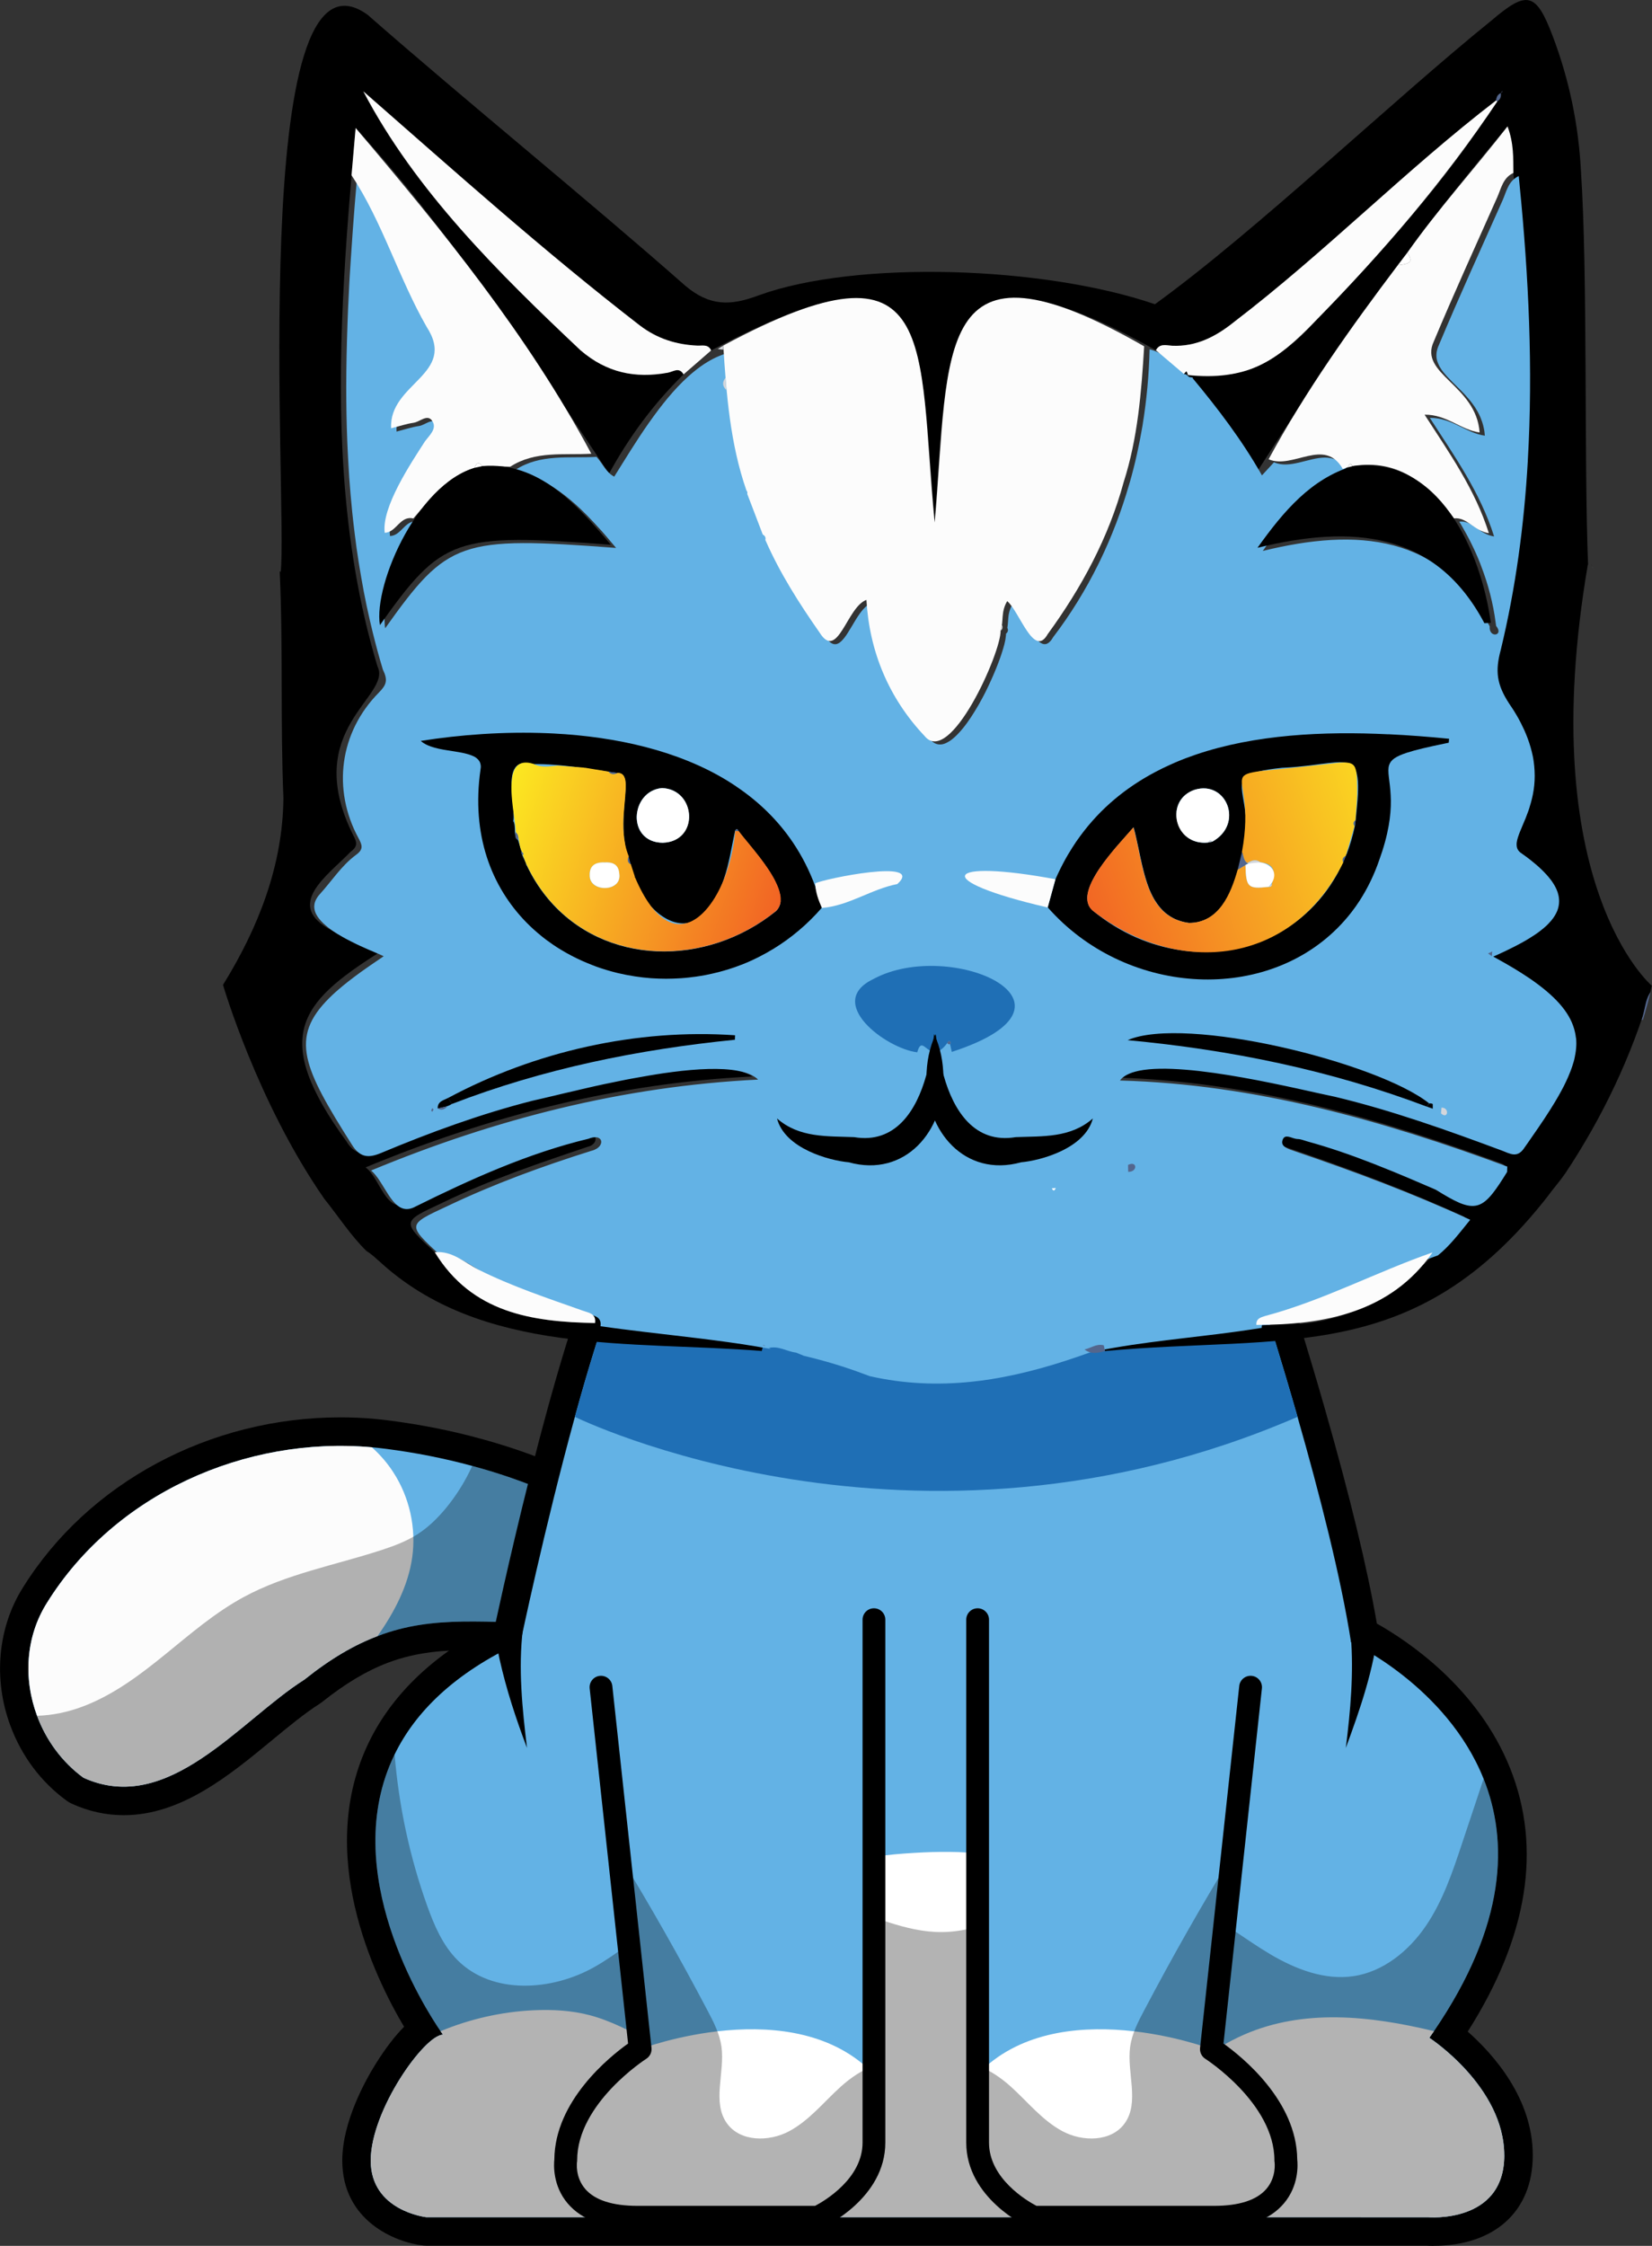 <?xml version="1.0" encoding="UTF-8"?>
<svg id="Layer_2" data-name="Layer 2" xmlns="http://www.w3.org/2000/svg" xmlns:xlink="http://www.w3.org/1999/xlink" viewBox="0 0 325.07 441.68">
  <rect x="0" y="0" width="325.07" height="441.68" fill="#333333" stroke="none"/>
  <defs>
    <style>
      .cls-1 {
        fill: #fff;
      }

      .cls-2 {
        fill: #63b2e5;
      }

      .cls-3 {
        fill: #1f6fb5;
      }

      .cls-4 {
        fill: #d3d6db;
      }

      .cls-5 {
        opacity: .3;
      }

      .cls-6 {
        fill: #53668d;
      }

      .cls-7 {
        fill: url(#New_Gradient_Swatch_copy-2);
      }

      .cls-8, .cls-9 {
        fill: none;
      }

      .cls-10 {
        fill: url(#New_Gradient_Swatch_copy);
      }

      .cls-9 {
        stroke: #fff;
        stroke-miterlimit: 10;
        stroke-width: 1.12px;
      }

      .cls-11 {
        fill: #fcfcfc;
      }
    </style>
    <linearGradient id="New_Gradient_Swatch_copy" data-name="New Gradient Swatch copy" x1="95.23" y1="159.88" x2="156.91" y2="180.95" gradientUnits="userSpaceOnUse">
      <stop offset="0" stop-color="#fcee21"/>
      <stop offset="1" stop-color="#f15a24"/>
    </linearGradient>
    <linearGradient id="New_Gradient_Swatch_copy-2" data-name="New Gradient Swatch copy" x1="282.9" y1="156.08" x2="208.55" y2="182.12" xlink:href="#New_Gradient_Swatch_copy"/>
  </defs>
  <g id="Layer_2-2" data-name="Layer 2">
    <path d="m24.33,356.98c-3.47,0-6.91-.76-10.21-2.26-.35-.16-.68-.35-.98-.57-5.04-3.66-8.88-8.77-11.1-14.78-3.41-9.16-2.48-19.32,2.48-27.17,12.84-20.63,36.78-33.46,62.47-33.46,2.23,0,4.48.1,6.69.3,1.07.1,2.13.21,3.19.36,5.99.78,11.91,1.95,17.53,3.49,9.11,2.46,17.58,5.85,25.16,10.08.25.14.48.29.71.47,2.83,2.2,4.5,5.16,4.83,8.58.79,8.15-6.4,16.43-10.27,20.87-1.06,1.21-2.58,1.92-4.19,1.93h-1.12c-3.37,0-6.44-.08-9.4-.17-2.57-.07-5-.14-7.31-.14-5.16,0-10.73.3-16.51,2.5-4.15,1.57-8.37,4.09-12.9,7.7-.16.13-.32.24-.49.35-2.93,1.86-6.06,4.44-9.37,7.17-8.39,6.92-17.89,14.75-29.18,14.75Z"/>
    <path class="cls-2" d="m110.59,319.2c-14.83.09-25.01-1.74-36.3,2.56-4.51,1.7-9.18,4.39-14.4,8.56-12.78,8.1-26.78,26.85-43.46,19.3-4.22-3.07-7.36-7.39-9.14-12.19-2.68-7.19-2.31-15.48,1.96-22.23,13.32-21.4,39.01-32.8,63.92-30.57.97.09,1.95.19,2.92.32,5.63.73,11.27,1.83,16.82,3.34,8.34,2.25,16.45,5.41,23.9,9.57,7.33,5.69-1.96,16.44-6.23,21.35Z"/>
    <path class="cls-11" d="m81.11,306.28c-.8,5.64-3.53,10.79-6.82,15.48-4.51,1.7-9.18,4.39-14.4,8.56-12.78,8.1-26.78,26.85-43.46,19.3-4.22-3.07-7.36-7.39-9.14-12.19-2.68-7.19-2.31-15.48,1.96-22.23,13.32-21.4,39.01-32.8,63.92-30.57,1.62,1.45,3.05,3.09,4.22,4.91,3.19,4.9,4.54,10.97,3.72,16.75Z"/>
    <path class="cls-5" d="m110.59,319.2c-20.74.12-32.41-3.5-50.7,11.12-12.78,8.1-26.78,26.85-43.46,19.3-4.22-3.07-7.36-7.39-9.14-12.19,3.01-.08,6.05-.72,8.88-1.78,6.02-2.24,11.25-6.16,16.24-10.21,4.99-4.05,9.88-8.29,15.53-11.35,8.42-4.57,18.05-6.28,27.15-9.26,2.44-.8,4.86-1.7,7.03-3.08,2.13-1.36,3.94-3.14,5.56-5.07,2.11-2.56,3.88-5.38,5.24-8.39,8.34,2.25,16.45,5.41,23.9,9.57,7.33,5.69-1.96,16.44-6.23,21.35Z"/>
    <path d="m282.06,441.68c-.6,0-1.06-.02-1.34-.04H83.91c-.2,0-.41-.01-.61-.03-5.52-.6-15.95-4.87-15.95-16.7,0-7.71,4.63-15.91,6.62-19.09,1.89-3.01,3.74-5.42,5.54-7.23-6-10.09-17.54-34.19-6.89-56.02,4.66-9.57,13.03-17.45,24.9-23.45,1.44-6.65,5.42-24.53,10.16-41.81.01-.06.03-.12.04-.17,9.46-34.36,14.82-41.18,19.2-43.44.8-.41,1.68-.62,2.56-.62.8,0,1.6.17,2.35.52.22.1,23.47,10.6,55.32,10.6,18.76,0,36.78-3.59,53.57-10.68.7-.29,1.44-.44,2.18-.44.78,0,1.56.16,2.29.49,1.42.64,2.51,1.84,3.01,3.31.06.18,6.39,18.84,12.51,40.21,4.92,17.19,8.36,31.37,10.22,42.21,5.94,3.33,19.86,12.53,26.22,28.45,6.3,15.77,3.49,33.18-8.34,51.79,5.13,4.53,12.8,13.18,12.8,24.33s-7.67,17.8-19.54,17.8Z"/>
    <path class="cls-2" d="m296,423.88c0,13.53-15.07,12.16-15.07,12.16H83.91s-10.96-1.2-10.96-11.13,10.62-24.76,14.22-24.76c0,0-.18-.24-.48-.69-3.16-4.62-20.28-31.39-9.04-54.43,4-8.21,11.62-15.96,24.77-22.05,0,0,4.71-22.53,10.7-44.33h0c5.22-18.98,11.42-37.41,16.36-39.95,0,0,54.14,25.01,113.41,0,0,0,6.28,18.47,12.43,39.95,4.31,15.07,8.56,31.63,10.53,44.33,0,0,18.8,8.62,26.09,26.86,4.85,12.15,4.59,28.59-9.77,49.6-.29.44-.59.87-.91,1.31,0,0,14.74,9.59,14.74,23.13Z"/>
    <path class="cls-1" d="m296,423.88c0,13.53-15.07,12.16-15.07,12.16H83.91s-10.96-1.2-10.96-11.13,10.62-24.76,14.22-24.76c0,0-.18-.24-.48-.69,5.78-2.4,11.97-3.81,18.22-4.11,3.74-.18,7.53.02,11.15.97,8.36,2.21,15.35,8.25,23.78,10.18-2.23-16.83,8.9-34.46,25.05-39.69,4.85-1.58,9.97-2.12,15.07-2.42,9.05-.54,18.6-.22,26.49,4.27,7.27,4.12,12.33,11.41,15.35,19.2,3.04,7.78,4.25,16.14,5.45,24.41,5.47-4.62,11.04-9.3,17.59-12.15,11.69-5.08,24.68-3.72,37.32-.67-.29.44-.59.87-.91,1.31,0,0,14.74,9.59,14.74,23.13Z"/>
    <path d="m271.23,320.07c-.86,8.2-3.58,16.01-6.41,23.69.92-7.33,1.59-14.76.98-22.12-.05-.44-.1-.98-.17-1.28l5.6-.28h0Z"/>
    <path d="m102.89,320.35c-.94,7.74-.12,15.67.81,23.4-2.15-5.67-4.05-11.43-5.38-17.37-.45-2.12-.87-4.11-1.02-6.32,0,0,5.6.28,5.6.28h0Z"/>
    <path class="cls-5" d="m296,423.88c0,13.53-15.07,12.16-15.07,12.16H83.91s-10.96-1.2-10.96-11.13,10.62-24.76,14.22-24.76c0,0-.18-.24-.48-.69-3.16-4.62-20.28-31.39-9.04-54.43.82,10.12,2.97,20.15,6.39,29.72,1.39,3.88,3.06,7.8,5.97,10.72,6.85,6.89,18.63,6.11,27.06,1.31,4.2-2.39,7.9-5.58,12.05-8.05,10.5-6.24,23.65-7.43,35.4-4.11,6.94,1.95,13.64,5.41,20.84,5.35,8.55-.08,16.19-5.09,24.45-7.23,8.47-2.21,17.72-1.29,25.58,2.53,5.17,2.51,9.67,6.16,14.6,9.08,4.94,2.91,10.65,5.13,16.32,4.29,5.89-.86,10.93-4.98,14.28-9.91,3.35-4.93,5.27-10.67,7.15-16.33,1.4-4.19,2.79-8.38,4.19-12.57,4.85,12.15,4.59,28.59-9.77,49.6-.29.44-.59.87-.91,1.31,0,0,14.74,9.59,14.74,23.13Z"/>
    <line class="cls-9" x1="118.32" y1="332.33" x2="118.26" y2="331.8"/>
    <path class="cls-3" d="m255.32,278.64c-75.63,32.77-142.2,0-142.2,0h0c5.22-18.98,11.42-37.41,16.36-39.95,0,0,54.14,25.01,113.41,0,0,0,6.28,18.47,12.43,39.95Z"/>
    <path class="cls-2" d="m171.97,318.52v102.83c0,9.64-11.05,14.69-11.05,14.69h-35.46c-15.93,0-14.13-11.22-14.13-11.22,0-12.59,14.65-21.84,14.65-21.84l-7.71-71.18"/>
    <path class="cls-1" d="m171.97,407.95v13.4c0,9.64-11.04,14.69-11.04,14.69h-35.47c-15.92,0-14.13-11.22-14.13-11.22,0-12.6,14.65-21.84,14.65-21.84,0,0,30.24-11.48,45.99,4.96Z"/>
    <path class="cls-5" d="m171.97,406.25v15.1c0,9.64-11.04,14.69-11.04,14.69h-35.47c-15.92,0-14.13-11.22-14.13-11.22,0-12.6,14.65-21.84,14.65-21.84l-4.14-38.19c6.12,10,11.91,20.21,17.37,30.58,1.2,2.25,2.39,4.58,2.75,7.11.72,5.11-1.92,10.95,1.1,15.13,2.63,3.63,8.27,3.64,12.23,1.52s6.82-5.76,10.16-8.77c1.89-1.7,4.14-3.26,6.52-4.1Z"/>
    <path d="m160.92,438.28h-35.46c-6.32,0-10.95-1.66-13.74-4.93-3-3.52-2.75-7.68-2.64-8.67.09-11.53,10.86-20.19,14.51-22.79l-7.56-69.84c-.13-1.23.76-2.34,1.99-2.47,1.23-.13,2.34.76,2.47,1.99l7.71,71.18c.09.85-.31,1.68-1.03,2.14-.13.08-13.6,8.76-13.6,19.95,0,.12,0,.24-.03.35-.01.1-.4,2.97,1.63,5.31,1.91,2.2,5.37,3.31,10.29,3.31h34.93c1.84-.97,9.34-5.35,9.34-12.45v-102.83c0-1.24,1-2.24,2.24-2.24s2.24,1,2.24,2.24v102.83c0,10.95-11.85,16.5-12.36,16.73-.29.13-.61.2-.93.2Z"/>
    <path class="cls-2" d="m192.37,318.52v102.83c0,9.64,11.05,14.69,11.05,14.69h35.46c15.93,0,14.13-11.22,14.13-11.22,0-12.59-14.65-21.84-14.65-21.84l7.71-71.18"/>
    <path class="cls-1" d="m192.38,407.95v13.4c0,9.64,11.04,14.69,11.04,14.69h35.47c15.92,0,14.13-11.22,14.13-11.22,0-12.6-14.65-21.84-14.65-21.84,0,0-30.24-11.48-45.99,4.96Z"/>
    <path class="cls-5" d="m192.38,406.25v15.1c0,9.64,11.04,14.69,11.04,14.69h35.47c15.92,0,14.13-11.22,14.13-11.22,0-12.6-14.65-21.84-14.65-21.84l4.14-38.19c-6.12,10-11.91,20.21-17.37,30.58-1.2,2.25-2.39,4.58-2.75,7.11-.72,5.11,1.92,10.95-1.1,15.13-2.63,3.63-8.27,3.64-12.23,1.52s-6.82-5.76-10.16-8.77c-1.89-1.7-4.14-3.26-6.52-4.1Z"/>
    <path d="m203.42,438.28h35.46c6.32,0,10.95-1.66,13.74-4.93,3-3.52,2.75-7.68,2.64-8.67-.09-11.53-10.86-20.19-14.51-22.79l7.56-69.84c.13-1.23-.76-2.34-1.99-2.47-1.23-.13-2.34.76-2.47,1.99l-7.71,71.18c-.09.85.31,1.68,1.03,2.14.13.08,13.6,8.76,13.6,19.95,0,.12,0,.24.03.35.01.1.4,2.97-1.63,5.31-1.91,2.2-5.37,3.31-10.29,3.31h-34.93c-1.84-.97-9.34-5.35-9.34-12.45v-102.83c0-1.24-1-2.24-2.24-2.24s-2.24,1-2.24,2.24v102.83c0,10.95,11.85,16.5,12.36,16.73.29.13.61.2.93.2Z"/>
    <g>
      <path d="m313.52,111.86c-.17-.39-.37-.77-.56-1.14.19.39.37.76.56,1.14Zm-1.03-.8c-.82-20.9-.04-56.99-1.4-77.41-.47-9.11-2.31-17.98-5.54-26.5-3.29-8.7-5.06-9.09-12.04-3.14-19.21,15.49-46.24,41.35-66.25,55.82-21.86-7.5-58.68-8.74-77.99-1.74-5.49,2.07-9.61,2.19-14.47-1.94-19.05-16.78-43.09-36.27-62.46-53.24-23.91-17.27-15.67,97.27-17.11,109.56-.06-.05-.12-.09-.19-.11.68,14.78.11,29.85.73,44.59-.13,13.34-4.97,25.56-11.89,36.74,0,0,6.73,23.05,19.86,41.96,0,0,0,0,0,.02,2.73,3.36,5.28,7.36,8.42,10.4,0,0,.02,0,.02,0,.65.4,1.37.99,2.26,1.81,0,0,.02,0,.02,0,20.24,18.86,49.88,15.74,75.44,17.81.09-.39.2-.8.28-1.19-11.04-1.42-22.07-2.86-33.1-4.29-12.46-.24-24.24-2.01-31.53-13.93-6.54-6.08-6.52-6.01,1.45-9.71,9.43-4.59,19.36-7.91,29.25-11.24,1.88-1.05.73-3.13-1.55-1.99-11.85,2.84-23.13,7.93-34.02,13.33-4.89,2.25-5.77-4.88-8.74-7.09,24.4-10.12,49.5-16.57,76.15-17.88-12.63-7.56-60.1,8.33-74.18,14.43-2.59,1.08-4.19.85-5.76-1.69-14.95-20.54-9.09-27.23,6.28-37.01-3.05-1.38-6.26-2.63-9.12-4.42h0c-9.54-4.99-.93-10.73,3.72-15.53,1.41-1.04,1.22-1.84.47-3.23-10.46-20.95,7.74-27.24,4.78-33.18-3.72-12.32-5.73-25.09-6.63-37.91-1.56-22.67.33-45.39,2.34-67.97,19.12,20.85,34.39,44.83,49.85,67.95,3.95-7.2,8.77-13.76,14.66-19.5-.37-.75-1.16-1.01-1.91-.7-6.6,1.87-12.98.57-18.38-4.04-16.11-15.22-32.31-31.12-42.73-50.92,16.75,14.63,33.08,29.26,50.55,43.02,4.35,3.76,9.24,6.97,15.16,6.97.99.05,2.16-.33,2.73.96,44.04-23.38,40.86-4.18,44,33.84,2.59-35.53.45-58.17,43.53-33.88.73-1.4,2.08-.95,3.16-.89,4.78.23,8.66-1.82,12.21-4.67,17.85-13.63,33.94-30.05,51.58-43.58.04-.59.32-1.2.92-1.4,0-.02,0-.04,0-.06.02-.02.06-.04.08-.06.01-.05.04-.11.07-.13.06-.08.14-.11.24-.1-.16.1-.3.21-.39.36-9.57,16.25-23.34,30.99-36.52,44.8-6.35,7.41-15.28,12.23-25.2,10.6,4.98,5.98,9.71,12.15,13.67,19.15,8.9-13.85,18.04-27.5,27.77-40.72h0c6.89-9.38,13.98-18.37,21.6-27.3,2.92,21.55,4.31,43.43,2.94,65.18-.78,12.49-2.48,24.9-5.31,37.09-2.39,6.13,2.05,10.59,4.61,15.82,4.14,7.35.86,15.74-1.51,22.51,1.11,3.17,5.78,4.38,7.23,7.65t0,0c4.41,7.22-5.69,11.51-10.97,13.98-.02.32-.06.62-.08.94,7.87,4.11,17.55,10.32,15.27,19.17-1.64,6.7-6.08,12.21-9.9,17.86-1.39,2.2-2.88,1.2-4.39.63-14.73-5.22-60.74-21.94-75.23-13.82,26.73.76,51.7,7.87,76.22,16.93.88.37.64.72-.03,1.05-1.06,1.24-1.89,2.87-2.86,4.24-2.83,5-7.63,1.17-11.13-.71-1.77-.65-6.3-2.67-11.34-4.74-6.92-2.34-14.08-6.59-18.91-4.88-.3,1.26,1.44,1.67,2.45,2.04,11.79,4.02,23.1,8.24,34.52,13.48-8.58,11.97-20.68,21.58-36.05,21.13-11.59.4-23.02,2.8-34.52,4.1-.15.02-.31.04-.47.06.07.38.17.74.24,1.1,35.55-3.27,61.01,3.11,87.3-30.65,0,0,0,0,0-.02,1.1-1.47,2.26-2.79,3.33-4.34,7.21-10.87,13.02-22.94,16.69-35.6.1-.41.2-.83.29-1.24,0,0-23.36-19.77-12.59-82.79Z"/>
      <path class="cls-2" d="m86.1,218.57c-.15.28-.39.49,0,.7.09-.16.18-.31.25-.43-.09-.1-.17-.19-.24-.27Zm59.57-14.34c-3.21-.35-7.13-.38-11.44-.12-.05,0-.09,0-.13,0-6.51.41-13.89,1.48-20.95,3.16-.02,0-.05.02-.07.02-8.06,1.91-15.73,4.59-21.28,7.92-.09.04-.17.09-.25.13-.73.51-1.55.92-2.17,1.47-.81.59-1.55,1.2-2.23,1.82.78.48,1.38.15,1.93-.43,2.82-1.17,5.67-2.23,8.54-3.22.44-.15.89-.3,1.33-.44.38-.13.76-.25,1.14-.37,6.81-2.23,13.74-3.97,20.75-5.37,1.05-.21,2.11-.42,3.16-.62.59-.11,1.19-.22,1.78-.32,1.2-.21,2.39-.42,3.59-.62,4.8-.77,9.61-1.41,14.44-1.95.61-.07,1.21-.13,1.81-.2,1.63.77,1.29-2.23.03-.88Zm32.68-31.7c-.06-.05-.12-.09-.19-.13-.05-.04-.1-.06-.17-.09-.06-.02-.12-.05-.19-.07-.06-.02-.13-.05-.21-.06-.07-.02-.15-.04-.23-.06-.06-.02-.11-.02-.17-.03-.14-.02-.29-.05-.45-.06-.85-.09-1.94-.06-3.15.02-.34.02-.68.06-1.03.09-.36.04-.72.08-1.08.13-.17.02-.36.04-.54.07-.36.05-.73.1-1.1.16-.18.02-.37.06-.55.09-.37.06-.73.12-1.1.18-1.39.24-2.72.51-3.83.77-.13.02-.24.06-.36.09-.06,0-.12.02-.17.04-.27.06-.52.13-.76.19-.32.08-.6.16-.84.24-.06.02-.12.04-.17.06-.28.09-.5.17-.62.23-1.23-2.93-2.7-5.59-4.36-8.01-3.04-4.39-6.73-7.97-10.9-10.86-.22-.15-.44-.3-.66-.45-.13-.09-.27-.18-.41-.27-.31-.2-.62-.39-.93-.59-9.82-6.09-21.95-8.72-34.22-9.3-.36-.02-.73-.04-1.1-.05-8.55-.32-17.15.34-25.04,1.51,1.41,1.26,3.88,1.65,6.2,2,.9.14,1.78.28,2.56.47.77.19,1.44.42,1.97.73.17.11.32.23.45.36.08.06.14.13.19.21.17.21.29.45.37.72.02.09.04.18.06.28.03.27.02.56-.04.88-1.83,12.76,2.11,23.02,9.08,30.1.46.47.93.91,1.41,1.35.48.43.97.85,1.48,1.26.32.27.65.52.98.77.46.34.92.67,1.39.99,0,0,0,0,0,0,.47.32.95.62,1.44.92,0,0,0,0,0,0,.73.45,1.48.87,2.24,1.26,0,0,0,0,0,0,1.28.66,2.59,1.25,3.94,1.77.28.11.54.21.82.32,1.37.49,2.76.9,4.17,1.25.57.13,1.14.25,1.72.37.57.11,1.15.21,1.73.3,1.04.16,2.1.28,3.16.36,1.96.14,3.94.14,5.92,0,.48-.03.96-.08,1.45-.13.48-.06.97-.11,1.45-.18.65-.09,1.29-.2,1.93-.32.85-.17,1.7-.36,2.56-.58h0c.68-.18,1.35-.37,2.02-.58.34-.11.67-.22,1.01-.33,1-.34,2-.73,2.97-1.16h0c.65-.29,1.3-.6,1.94-.92h0c.96-.49,1.92-1.01,2.85-1.59,3.43-2.1,6.64-4.77,9.5-8.06,5.29-.43,9.7-3.71,14.82-4.7.13-.12.24-.23.34-.34.06-.06.1-.1.14-.16.17-.19.29-.36.37-.52.02-.04.04-.08.06-.12,0-.02.02-.02.02-.04.11-.33.05-.59-.17-.79Zm46.06,57.51c-.17-.14-.62-.25-1.4-.32h-.03c-1.1-.08-2.86-.08-5.46.05-1.17,0-2.35,0-3.53-.04-.29,0-.59-.02-.88-.03-.42-.02-.84-.04-1.26-.06-.84-.05-1.7-.1-2.54-.18-2.83-.22-5.6-.62-8.14-1.29-.8-.2-1.58-.42-2.34-.67-.32-.1-.62-.21-.93-.32-.24-.09-.49-.18-.73-.28-4.72-1.97-8.21-5.22-9.2-10.52,0-.02,0-.03,0-.05-.45-2.4-.38-5.22.32-8.51v-.02c.02-.09.03-.18.06-.28.88-.28,1.71-.58,2.49-.87.31-.12.6-.24.89-.35.36-.15.72-.29,1.06-.44.23-.09.45-.2.67-.29.74-.34,1.41-.68,2.03-1.02.17-.1.34-.2.5-.29.12-.07.24-.14.36-.21.12-.07.24-.14.35-.22.18-.11.36-.23.52-.34.24-.17.47-.33.68-.5.14-.11.28-.22.4-.33.15-.13.29-.25.43-.38.58-.53,1.01-1.06,1.33-1.58.12-.19.22-.38.3-.56.09-.19.16-.38.21-.56.06-.18.1-.36.13-.54,0-.07.02-.14.02-.21,0-.06,0-.13,0-.18.02-.19,0-.38-.02-.56-.02-.28-.08-.54-.18-.8-.05-.13-.09-.27-.16-.39-.06-.13-.12-.26-.2-.38-.07-.13-.15-.25-.24-.38-.17-.25-.36-.5-.59-.73-.09-.09-.17-.18-.26-.27-.02-.02-.04-.03-.06-.06,0-.02-.02-.03-.04-.04-.93-.88-2.2-1.66-3.7-2.31-.07-.04-.15-.07-.24-.1-.06-.03-.13-.06-.19-.08-.13-.06-.26-.11-.39-.16-.14-.06-.29-.12-.45-.17-.28-.1-.55-.2-.84-.28-.22-.07-.44-.14-.67-.21-.32-.09-.65-.18-.99-.26-.03-.02-.06-.02-.09-.02-.34-.09-.69-.17-1.03-.24-.64-.13-1.29-.24-1.96-.33-.16-.02-.32-.05-.49-.06-.36-.05-.72-.09-1.08-.11-.17-.02-.34-.02-.5-.04-.32-.02-.64-.04-.95-.05-.19,0-.38-.02-.57-.02-4.14-.08-8.43.68-11.93,2.58-1.28.62-2.17,1.31-2.75,2.05-.15.19-.27.37-.37.57-.06.09-.1.19-.14.29-.05.1-.09.2-.12.3-.03.09-.06.2-.09.3-.02.1-.05.21-.06.32-.02.09-.02.18-.03.28-.02.22-.02.44,0,.67.02.13.03.26.06.39,0,.06.02.11.03.16.02.12.05.23.09.34.09.28.2.56.32.84.25.54.59,1.07,1,1.59.08.1.17.21.26.32.09.11.18.21.28.32.13.15.28.31.43.46.22.23.45.45.69.66.24.21.49.43.74.63.09.07.17.14.27.21.19.15.39.3.58.44s.4.28.61.42c.65.43,1.33.84,2.01,1.19.17.09.34.18.5.26.51.24,1.03.47,1.52.66.62.24,1.22.43,1.78.55.08.02.16.04.24.06.27.06.53.1.78.13.13.55.26,1.09.36,1.62.04.17.07.36.09.53.09.51.17,1,.21,1.48.03.25.06.5.07.74.02.1.02.21.02.3.05.68.06,1.33.03,1.96,0,.21-.02.41-.03.62-.02.21-.03.4-.06.6-.03.32-.07.63-.13.94-.02.13-.05.26-.07.39-.02.16-.06.32-.1.47-.05.22-.11.44-.17.65-.06.22-.13.43-.21.64-.04.12-.08.23-.13.34,0,.03-.02.06-.03.08-.1.26-.21.52-.33.77-.36.76-.79,1.46-1.29,2.11-.12.16-.24.31-.36.45-.02.04-.06.08-.09.12-.12.14-.24.28-.37.41-.23.25-.47.49-.73.72-.14.13-.29.26-.44.39-.17.15-.36.29-.54.43-.18.14-.37.28-.57.41-.06.04-.11.08-.17.12-.33.23-.67.44-1.03.64-.17.1-.35.2-.53.29-.06.04-.13.07-.21.1-.25.13-.51.27-.78.39-.29.14-.58.27-.89.39-.32.13-.63.25-.95.37-.05.02-.09.04-.14.06-.34.13-.69.24-1.04.36-.26.09-.52.17-.78.24-.26.08-.53.15-.8.22-.2.06-.39.11-.6.16-.85.21-1.72.39-2.61.56-.49.09-.99.17-1.5.25-.5.08-1.01.15-1.52.21-.44.06-.89.11-1.34.16-.16.02-.32.03-.49.05-.8.09-1.62.16-2.43.21-.39.03-.78.06-1.17.08-.39.02-.78.05-1.17.06-.39.02-.78.04-1.17.06-.77.03-1.54.06-2.3.08-.31,0-.61.02-.92.02-.71.02-1.4.03-2.09.05-.35,0-.69,0-1.03.02-.51,0-1.01.02-1.5.03-.35,0-.69,0-1.03.02-.14,0-.28,0-.43,0-.15,0-.31,0-.47,0-.16,0-.31,0-.46,0,2.49,1.48,5.11,2.33,7.8,2.88.09.02.18.05.27.06,2.73.57,5.52.87,8.27,1.29.02,0,.02,0,.03,0,.25.04.51.08.77.12-4.08,3.4-10.15,2.43-13.58,7.01,24.13-7.6,48.23-7.72,72.45-.32-.11-.18-.23-.35-.37-.5-.05-.06-.09-.12-.15-.17-.59-.65-1.4-1.16-2.3-1.6-.27-.13-.54-.26-.81-.38-.13-.06-.28-.13-.42-.18-.23-.09-.46-.19-.69-.28-1.79-.72-3.57-1.35-4.51-2.26-.09-.09-.18-.19-.25-.28-.06-.08-.12-.16-.16-.24-.02-.02-.03-.03-.03-.05-.02-.03-.04-.06-.05-.09-.03-.05-.05-.1-.07-.16h0c-.02-.06-.04-.11-.05-.17-.02-.03-.02-.07-.02-.1,0-.04-.02-.07-.02-.11-.03-.18-.03-.37,0-.58,1.23-.18,3.29-.57,5.42-1.05,0,0,.02,0,.02,0,2.38-.54,4.85-1.17,6.37-1.74.63-.23,1.1-.45,1.32-.65.17-.14.2-.28.06-.38Zm61.11-11.27s0,0-.02,0c-.22-.15-.53-.23-.82-.3-.48-.46-.99-.86-1.73-.7-.21-.13-.44-.17-.69-.12-.51-.41-1.1-.83-1.75-1.24-.17-.1-.33-.21-.51-.31-.17-.11-.34-.21-.52-.31-.69-.4-1.43-.8-2.23-1.21-.42-.21-.86-.43-1.31-.64-.39-.18-.78-.36-1.18-.54-.51-.23-1.03-.45-1.57-.68-.35-.14-.7-.28-1.06-.43-.39-.16-.78-.32-1.18-.47s-.81-.31-1.22-.46-.83-.3-1.25-.45c-.77-.28-1.55-.54-2.35-.8-.56-.18-1.12-.36-1.7-.54-.41-.13-.82-.25-1.24-.38-.45-.14-.92-.28-1.37-.41-.58-.17-1.18-.35-1.78-.5-.59-.17-1.19-.33-1.8-.49-2.41-.63-4.88-1.21-7.32-1.72-.62-.13-1.22-.25-1.83-.36-.32-.06-.63-.12-.94-.18-.88-.17-1.76-.32-2.63-.47-2.27-.36-4.5-.66-6.63-.88-.43-.04-.86-.08-1.28-.12-.54-.05-1.07-.09-1.59-.12-.15,0-.29-.02-.43-.02-.38-.02-.76-.04-1.12-.06-1.25-.05-2.46-.06-3.61-.03-2.79.08-5.22.4-7.11,1.03-.3.09-.58.21-.86.32,2.54.24,5.07.51,7.58.81,3.78.45,7.52.99,11.24,1.62,1.24.21,2.48.43,3.72.65,1.03.19,2.06.39,3.08.59.37.07.73.14,1.1.22.24.05.47.09.69.14.84.17,1.67.35,2.51.53.62.13,1.23.27,1.84.41.39.09.77.17,1.17.27.83.19,1.66.39,2.49.59.24.06.49.12.73.18,1.25.31,2.49.63,3.72.96.62.17,1.24.33,1.85.5.62.17,1.23.35,1.85.52.62.18,1.23.36,1.85.54.62.18,1.23.36,1.84.56,1.23.38,2.45.77,3.68,1.17.56.18,1.12.37,1.67.56.9.3,1.79.61,2.68.92,1.2.42,2.39.85,3.58,1.29.39.14.78.29,1.18.44.14.47.44.65.8.75,0,0,.02,0,.04.02.26.06.54.09.8.15.03.03.07.06.1.09.07.06.13.11.2.15.25.18.52.22.7.03.03-.03.06-.06.09-.1.03-.04.06-.09.07-.15h0c.15-.43.02-.69-.23-.84Zm1.13-72.56c-.17-.02-.34-.04-.51-.06-3.83-.48-7.83-.87-11.91-1.1-12.7-.75-26.17-.06-37.9,4-.62.21-1.23.43-1.84.66-.32.13-.65.24-.97.38-.15.06-.3.12-.45.18-.27.11-.54.22-.81.34-.29.13-.58.25-.88.39-1.06.47-2.09.99-3.11,1.52,0,0,0,0,0,0-5.65,3.03-10.64,7.11-14.65,12.51-.27.36-.53.73-.79,1.1-.27.4-.54.8-.8,1.22-.28.44-.56.89-.83,1.35-.16.27-.32.54-.47.82-.34.61-.67,1.24-.99,1.88-.35.69-.68,1.4-1,2.13-.77-.14-1.51-.28-2.23-.39-.72-.13-1.41-.24-2.08-.34h0c-.33-.05-.66-.1-.99-.15-.65-.09-1.27-.17-1.86-.25h0c-.6-.08-1.17-.14-1.72-.2-.28-.03-.55-.06-.82-.08-.39-.04-.77-.07-1.14-.09-.12,0-.24-.02-.36-.02-1.02-.07-1.94-.1-2.73-.1-.26,0-.52,0-.76.02-1.32.06-2.23.22-2.71.5-.06.02-.09.06-.13.09-.03.02-.06.04-.08.06-.02,0-.02.02-.03.03-.02.02-.05.06-.06.08-.02.03-.04.07-.06.11,0,.02,0,.04-.02.06-.02.08,0,.17.02.25.02.06.04.11.07.17.06.11.16.22.28.35.07.07.14.13.22.19.06.05.13.1.21.16.21.16.47.32.77.48.12.06.24.13.38.2.43.23.95.46,1.53.7.39.17.82.32,1.28.5.21.08.42.16.64.23.22.08.45.16.69.24.17.06.35.12.52.17.17.06.36.12.54.17,1.44.46,3.1.94,5,1.44.23.06.46.12.69.17.46.12.93.24,1.42.36.65.16,1.32.32,2.01.48,15.09,17.17,42.1,19.02,57.02,4.06.97-.97,1.89-2.01,2.75-3.12.57-.74,1.12-1.51,1.64-2.32,1.55-2.41,2.87-5.12,3.88-8.11.19-.54.37-1.05.53-1.55,1.14-3.6,1.65-7.26,1.66-10.97,0-1.63-.09-3.27-.26-4.92-.05-.4-.06-.76-.04-1.07.07-1.35.76-1.94,2.57-2.2.28-.07.57-.13.87-.2,2.48-.52,5.53-.92,7.73-1.87.2-.08.39-.17.57-.26.2-.1.39-.21.57-.32.02,0,.02-.02.04-.02-.02,0-.04,0-.06,0Zm23.45,57.91c-.02-.13-.03-.26-.05-.39-.03-.24-.08-.48-.13-.72-.75-3.44-3.32-6.61-8.16-10.06-.17-.11-.34-.24-.51-.36-.19-.12-.38-.25-.57-.38-1.75-1.18-3.78-2.39-6.08-3.66-.25-.14-.5-.28-.77-.42.28-.13.56-.25.84-.37.95-.43,1.89-.87,2.77-1.32.29-.14.58-.29.87-.44,1.21-.62,2.33-1.26,3.33-1.92.17-.11.33-.22.49-.32.16-.11.31-.22.47-.33.15-.11.3-.22.44-.33.21-.17.43-.34.63-.5.2-.17.39-.35.58-.51.13-.12.24-.23.36-.35.23-.24.44-.47.64-.7.22-.27.42-.54.6-.82.06-.09.11-.18.17-.28.07-.12.13-.24.2-.37.06-.12.11-.24.17-.36.39-.95.5-1.95.3-3.01-.03-.17-.08-.34-.13-.52h0c-.05-.17-.09-.32-.16-.47-.09-.24-.19-.47-.32-.72-.12-.24-.26-.49-.42-.73t0,0c-.13-.22-.28-.43-.44-.65-.16-.21-.33-.43-.52-.65-.12-.15-.25-.3-.39-.45-.18-.2-.37-.4-.58-.61-.1-.1-.21-.21-.31-.31-.63-.62-1.37-1.26-2.19-1.91-.56-.44-1.17-.89-1.82-1.35-.7-.44-.98-1.01-.98-1.71,0-.08,0-.15,0-.23,0-.06,0-.13.02-.2.16-1.22.94-2.79,1.74-4.76,0-.02,0-.03.02-.05.14-.36.28-.73.42-1.11.03-.06.06-.13.08-.21.1-.29.21-.6.3-.92,0,0,0-.02,0-.02.64-2.01,1.1-4.35.95-7.05-.02-.31-.04-.62-.07-.94-.03-.3-.07-.61-.11-.92,0-.04-.02-.09-.02-.13-.04-.3-.09-.61-.16-.92-.23-1.1-.55-2.25-1-3.46-.2-.53-.42-1.07-.66-1.61h0c-.41-.9-.88-1.83-1.43-2.79-.19-.32-.38-.64-.58-.96-.12-.19-.24-.37-.36-.56-.2-.3-.39-.6-.61-.91-2.47-3.79-2.78-6.41-1.64-10.61,2.94-12.17,4.59-24.59,5.31-37.09,0-.04,0-.07,0-.1,1.05-18.05.16-36.26-1.61-54.16-.06-.59-.11-1.18-.17-1.78,0,0-.02,0-.02,0-.12.06-.23.11-.34.18-.13.07-.24.15-.36.24-.17.12-.32.25-.46.39-.14.14-.27.29-.39.45-.09.13-.18.25-.26.38-.05.07-.09.15-.13.22-.06.12-.13.24-.18.36-.2.39-.36.8-.52,1.22-.17.46-.34.92-.53,1.34-4.21,9.45-8.51,18.86-12.51,28.4-.13.28-.23.54-.31.8-.03.11-.06.21-.08.32-.02.09-.04.18-.06.27-.02.13-.03.24-.04.36-.02.24-.02.47,0,.69,0,.11.02.22.05.33,0,.04,0,.08.02.12,0,.04.02.09.03.13,0,.06.03.13.06.21.04.13.08.24.13.36.05.13.1.24.16.36.02.06.06.13.09.19.03.06.07.13.1.19.21.38.47.74.75,1.1.21.26.44.53.68.79.37.4.77.8,1.18,1.22.13.13.28.28.42.41l.21.21c.07.06.14.13.21.21.53.51,1.07,1.05,1.59,1.62.08.09.17.18.24.28.11.12.21.24.32.36.28.32.54.65.8.99.39.52.75,1.07,1.07,1.64.21.39.41.79.58,1.21.11.26.21.53.3.81.06.16.11.33.15.5,0,.02.02.03.02.06.06.21.11.43.15.64.06.24.09.47.13.73.03.24.06.5.08.76-3.7-.5-6.45-3.53-10.83-3.5,4.9,7.6,9.92,14.66,12.65,23.32-2.97-.45-4.25-3.2-6.86-2.92.11.17.21.36.32.53.03.05.06.09.08.13,1.43,2.43,2.67,4.92,3.69,7.49.09.22.17.43.24.65,1.37,3.56,2.34,7.25,2.84,11.11.03.21.06.42.09.62,1.62,1.93-1.47,2.48-1.27.07-9.59-18.12-26.06-19.39-44.65-14.83,1.85-2.67,3.74-5.12,5.76-7.31.02-.02.04-.04.06-.06,2.51-2.72,5.25-5.02,8.43-6.82.1-.06.21-.12.31-.17.07-.04.13-.08.21-.11.66-.37,1.33-.71,2.04-1.03-.24-.42-.48-.77-.74-1.08-.08-.11-.17-.21-.26-.3-.09-.09-.17-.17-.25-.24-.03-.03-.07-.07-.11-.1-.05-.05-.09-.09-.14-.12-.09-.07-.17-.13-.26-.2-.09-.06-.18-.12-.27-.17-.07-.05-.14-.09-.21-.12-.08-.04-.15-.08-.22-.11-.24-.11-.5-.2-.76-.26-.06-.02-.13-.03-.21-.05-.37-.07-.74-.11-1.13-.11-3.22,0-6.95,2.28-10.04.93-.69.75-1.39,1.51-2.37,2.57-3.97-7-8.7-13.17-13.67-19.15l.13-.07c-.25-.04-.51-.08-.77-.12-.64-.48-1.24-1.01-1.84-1.55-.03-.04-.07-.07-.11-.1-.88-.8-1.74-1.6-2.67-2.27-.02-.02-.03-.03-.06-.04-.94-.68-1.96-1.22-3.12-1.48-.12,5-.58,9.98-1.38,14.9-.02.09-.02.17-.04.25-.63,3.72-1.45,7.41-2.48,11.02,0,.02-.02.02-.02.04-.04.14-.08.28-.12.41h0c-1.49,5.14-3.39,10.15-5.72,14.96-.12.25-.24.5-.37.75-2.48,5.01-5.43,9.8-8.86,14.29-.07.12-.13.23-.21.33-.06.11-.13.21-.21.29-.06.09-.13.17-.21.23-.13.14-.27.25-.41.33-.05.03-.1.06-.16.08-.05.02-.09.04-.15.06-.02,0-.05.02-.08.02-.02,0-.05,0-.07,0-.46.07-.92-.16-1.38-.58-.07-.06-.13-.13-.21-.2-.14-.14-.28-.29-.4-.45-.11-.13-.22-.28-.32-.43-.09-.13-.19-.26-.28-.4-.04-.05-.07-.09-.1-.15-.06-.09-.12-.19-.18-.28-.07-.09-.13-.19-.18-.28-.06-.09-.13-.2-.19-.3-.19-.31-.37-.61-.54-.92-.27-.44-.52-.88-.78-1.31-.06-.12-.13-.23-.21-.34-.07-.12-.14-.24-.21-.35-.07-.12-.14-.23-.22-.34-.43-.65-.85-1.2-1.26-1.54-.08.13-.16.27-.22.4-.15.26-.25.52-.33.78-.06.2-.12.39-.16.59-.03.13-.06.26-.08.39-.11.78-.1,1.53-.21,2.23,0,.09-.02.19-.04.29.22.45.12.83-.26,1.14,0,.11,0,.24-.02.37-.02.22-.05.47-.1.76-.02.13-.05.25-.08.39-.04.2-.09.4-.14.62-.06.21-.12.44-.19.68-.06.23-.14.47-.22.72-.07.24-.16.5-.25.77-.05.13-.09.27-.14.4-.05.14-.09.28-.15.42-.09.26-.2.53-.3.8,0,.02,0,.03-.02.05-.11.28-.22.55-.33.84-.36.9-.77,1.84-1.21,2.79-.1.23-.21.46-.32.69-.11.24-.23.47-.35.72-.07.15-.15.31-.23.47-.1.21-.21.41-.32.62-.13.25-.27.5-.4.76-.02.05-.06.09-.09.15-.13.26-.28.51-.42.77-.09.15-.17.3-.26.45-.21.36-.41.69-.62,1.03-.49.8-.99,1.57-1.51,2.28-.13.18-.26.36-.39.52-.24.32-.48.61-.73.9-.24.28-.48.55-.73.8-.17.19-.36.36-.54.53-.09.08-.17.16-.25.22-.09.09-.19.17-.29.24-.12.09-.23.18-.35.26-.09.07-.18.13-.27.17-.08.06-.17.1-.24.14-.09.05-.17.09-.24.13-.09.04-.17.08-.24.11-.08.03-.16.06-.24.09-.07.02-.13.04-.21.06-.05.02-.1.02-.16.04-.07,0-.14.02-.21.02-.8.09-1.56-.23-2.23-1.06-.77-.81-1.5-1.65-2.19-2.5-.23-.28-.46-.57-.68-.86-.25-.32-.5-.65-.74-.99-.25-.35-.5-.7-.74-1.07-.28-.41-.54-.82-.8-1.24-.26-.41-.51-.83-.76-1.25-.1-.17-.2-.33-.28-.5-.09-.17-.19-.33-.28-.5-.24-.45-.48-.91-.71-1.37-.2-.39-.39-.8-.57-1.21-.25-.56-.49-1.12-.72-1.68-.18-.46-.36-.92-.52-1.39-.05-.13-.09-.24-.13-.37-.09-.25-.17-.5-.25-.75-.2-.61-.39-1.22-.55-1.85-.13-.46-.24-.92-.36-1.39-.14-.59-.28-1.19-.39-1.79-.05-.22-.09-.45-.13-.67-.05-.23-.09-.47-.12-.7,0-.02,0-.03,0-.05-.06-.35-.11-.69-.16-1.04-.17-1.18-.28-2.37-.35-3.59-.17.06-.33.13-.5.24-.04.02-.08.05-.13.08-.31.19-.61.45-.89.76-.08.08-.16.17-.24.25-.08.09-.15.18-.23.28-.12.14-.23.28-.34.44-.11.15-.22.3-.32.47-.22.32-.43.65-.63.99-.08.13-.15.25-.23.38-.19.31-.37.62-.55.92-.1.17-.21.36-.32.52-.11.18-.22.36-.33.54-.1.16-.2.31-.3.46-.21.3-.41.58-.62.81-.09.11-.2.21-.29.31-.13.13-.28.25-.42.36-.47.32-.95.41-1.47.16-.12-.06-.24-.14-.37-.24-.09-.07-.17-.14-.25-.23-.17-.17-.35-.38-.53-.63-.09-.13-.18-.26-.28-.41-1.53-2.14-3.01-4.34-4.41-6.6-.37-.58-.73-1.16-1.08-1.75-.02-.04-.06-.08-.07-.13-1.88-3.16-3.61-6.43-5.1-9.76-.17-.34-.32-.68-.46-1.02-.13-.28-.25-.56-.37-.84-.88-2.04-1.67-4.1-2.37-6.19,0-.02,0-.02,0-.03-.13-.36-.24-.7-.34-1.05h0c-.07-.21-.13-.4-.2-.6-.84-2.29-1.48-4.6-1.97-6.94-.11-.53-.23-1.06-.32-1.58-.62-3.26-1.03-6.56-1.46-9.86,0-.04,0-.07-.02-.11-.05-.41-.1-.83-.16-1.25-.13-.13-.25-.26-.34-.39-.04-.05-.07-.09-.09-.14-.02-.03-.03-.06-.05-.09-.03-.06-.06-.1-.07-.16-.03-.08-.06-.16-.07-.24-.02-.08-.02-.16-.02-.24,0-.37.16-.75.47-1.14h0c-.02-.32-.05-.63-.08-.95-.02-.17-.03-.35-.04-.52-.12-1.36-.22-2.72-.34-4.07-1.62.43-3.19,1.17-4.69,2.15,0,0,0,0-.02,0-1.1.73-2.18,1.58-3.22,2.52-2.79,2.52-5.35,5.73-7.67,9.03,0,0,0,.02-.02.02-2.63,3.73-4.93,7.57-6.86,10.63-1.65-.88-2.26-2.56-3.48-3.89-5.4.32-11.01-.65-15.95,2.55,1.39.39,2.7.89,3.95,1.48.03,0,.06.02.09.04,3.31,1.55,6.16,3.71,8.81,6.22.9.86,1.77,1.75,2.62,2.67,1.07,1.13,2.11,2.3,3.12,3.52.4.47.8.95,1.21,1.43-30.74-2.34-33.16-1.48-45.44,15.8-.05-.26-.08-.54-.09-.82,0-.14-.02-.29-.02-.44-.06-1.39.1-2.97.49-4.73.07-.35.15-.69.24-1.06.06-.27.13-.54.22-.82.74-2.64,1.92-5.61,3.49-8.83.04-.08.09-.16.13-.24.64-1.3,1.35-2.64,2.12-4.02-2.63-.62-3.33,2.79-5.63,2.81-.12-.84-.04-1.81.18-2.83.08-.36.17-.73.28-1.1.1-.37.22-.74.36-1.12.13-.38.28-.77.44-1.15.19-.48.41-.98.64-1.47.13-.29.28-.59.43-.88.28-.59.59-1.18.92-1.77.21-.39.43-.78.65-1.16.1-.19.22-.39.33-.58.22-.38.44-.75.65-1.11.22-.37.44-.73.67-1.09.21-.35.43-.69.64-1.02.42-.67.83-1.3,1.21-1.88.19-.28.36-.56.53-.81.04-.06.09-.12.13-.17.18-.24.38-.47.58-.72.07-.09.13-.17.2-.25.07-.09.13-.17.19-.26.13-.17.24-.35.34-.52.04-.07.08-.15.11-.23.07-.14.13-.29.16-.44,0-.03,0-.06.02-.09.06-.26.06-.52-.03-.8,0-.03-.02-.07-.03-.1-.02-.08-.06-.17-.11-.25-.04-.09-.09-.17-.16-.26-.95-1.31-2.38.25-3.61.43-1.4.21-2.76.67-4.43,1.1-.46-8.9,13.07-10.6,6.99-19.95-5.5-9.59-8.73-20.7-14.78-29.83-.14,1.69-.29,3.38-.43,5.07-.13,1.7-.27,3.39-.39,5.1-.14,1.89-.27,3.8-.39,5.69-.07,1.05-.13,2.1-.2,3.16-.06,1.06-.13,2.11-.17,3.16-.11,2.11-.21,4.21-.28,6.32-.04,1.06-.07,2.11-.1,3.16-.03,1.05-.06,2.11-.08,3.16-.02,1.06-.04,2.11-.05,3.16,0,1-.02,2.01-.02,3.01,0,3.53.06,7.06.2,10.59.02.58.05,1.18.08,1.76.02.59.06,1.18.09,1.76.03.59.06,1.18.1,1.76.03.58.07,1.18.11,1.76,0,.02,0,.04,0,.06.17,2.32.36,4.64.6,6.95.06.59.13,1.18.19,1.77.2,1.74.42,3.48.65,5.21.28,1.94.58,3.87.92,5.8.16.95.33,1.89.51,2.83.36,1.89.76,3.79,1.2,5.67.18.81.38,1.63.58,2.44.6,2.43,1.25,4.84,1.98,7.24,1.02,2.11.71,3-.81,4.54-7.69,7.77-9.22,19-3.97,28.64.76,1.39.95,2.19-.47,3.23-2.89,2.11-4.81,5.18-7.19,7.79-.19.21-.36.41-.48.62-.1.15-.19.31-.26.46-.16.31-.25.61-.29.91-.05.29-.05.58,0,.86.03.27.11.53.22.79.04.09.08.18.13.28.62,1.19,1.88,2.33,3.42,3.37.24.15.48.31.73.47h0c.36.22.73.44,1.1.65.19.11.39.22.58.32.36.2.72.38,1.08.56.19.09.37.19.56.28.17.08.32.16.49.24.24.12.48.23.72.34.48.21.94.43,1.39.62.22.1.43.2.65.28.14.06.28.13.42.18.11.06.22.1.33.14.18.08.36.16.53.23.23.1.45.2.65.28.23.11.44.21.63.29-1,.67-1.95,1.32-2.84,1.94-.6.42-1.18.82-1.73,1.22-.82.6-1.6,1.18-2.33,1.75-.73.57-1.4,1.12-2.02,1.66-.21.17-.42.36-.62.54-.39.36-.77.7-1.12,1.06-7.95,7.84-5.14,13.82,4.37,28.84,1.57,2.53,3.17,2.77,5.76,1.69,9.7-4.06,19.55-7.67,29.76-10.27,1.1-.24,2.56-.59,4.26-.99.41-.1.84-.21,1.29-.31.26-.06.53-.13.8-.19.24-.06.48-.12.73-.17.45-.11.92-.22,1.4-.32l.71-.17c.16-.04.32-.08.5-.12.23-.05.47-.1.71-.16.13-.03.25-.06.38-.09.51-.12,1.04-.24,1.57-.36,1.25-.28,2.53-.55,3.84-.81.31-.07.62-.13.92-.19.5-.1.99-.21,1.49-.3.43-.08.86-.17,1.29-.24,1.07-.2,2.15-.39,3.23-.57.43-.07.85-.14,1.28-.21.43-.07.86-.13,1.29-.2.63-.09,1.26-.18,1.89-.26,4.96-.64,9.56-.86,12.85-.24.58.1,1.12.24,1.62.4.17.06.32.11.48.17.31.12.6.25.86.4.13.07.27.15.39.23.24.16.47.34.66.53-26.65,1.31-51.74,7.76-76.15,17.88.32.26.61.57.89.92.14.17.28.36.42.55.14.19.28.39.4.58.13.21.27.41.39.62.07.1.13.21.2.32.13.21.26.43.39.63.52.85,1.04,1.69,1.61,2.37.14.17.29.33.43.48,1.06,1.07,2.31,1.55,4.01.62,10.9-5.4,22.17-10.49,34.02-13.33,1.1-.44,1.85-.36,2.23-.03.05.04.09.09.13.13s.07.1.09.16c.12.25.1.55-.04.86-.04.09-.09.17-.15.25-.06.09-.13.17-.21.24-.04.04-.09.08-.13.12-.07.06-.15.13-.24.18-.04.02-.09.06-.13.07-.27.17-.59.3-.97.39-9.64,3.03-19.13,6.49-28.28,10.85-7.97,3.7-7.99,3.64-1.45,9.71,3.42-.35,5.82,2.03,8.53,3.39,6.64,3.32,13.63,5.63,20.58,8.1,1.17.41,2.69.56,2.42,2.44,2.87.42,5.74.77,8.62,1.12,7.34.88,14.68,1.64,21.91,2.84.73.12,1.45.24,2.18.38.13.02.24.04.37.06.16.02.32.06.48.09-.3-.13-.46-.2-.46-.2,1.93-.49,3.57.69,5.37.9.53.22,1.06.44,1.59.65,0,0,.02,0,.03,0,4,.95,7.97,2.13,11.87,3.61t.02,0c.28.1.57.21.85.32.04.02.09.03.13.05,6.83,1.55,13.5,1.79,20.07,1.1,1.29-.13,2.56-.3,3.84-.5.03,0,.07,0,.1-.02,6.5-1.04,12.92-2.92,19.33-5.24,1.08-.23,2.17-.45,3.27-.65.18-.04.36-.07.55-.1h0c.19-.03.37-.07.56-.1.11-.02.23-.04.34-.06,4.61-.8,9.31-1.37,14.02-1.93,4.26-.5,8.53-1,12.74-1.63.78-.12,1.56-.24,2.34-.36-.08-1.22.79-1.46,1.71-1.75,11.41-3.02,21.97-8.69,32.95-12.5,2.37-1.91,4.17-4.32,6.36-7.01-11.42-5.25-22.73-9.46-34.52-13.48-1.02-.38-2.75-.78-2.45-2.04.32-1.32,1.36-.77,2.29-.49h.02c.24.07.47.13.68.13.63,0,1.26.28,1.89.46,4.38,1.2,8.64,2.68,12.85,4.32.39.15.78.31,1.18.47,3.81,1.49,7.57,3.11,11.34,4.74,1.82,1.14,3.28,1.99,4.52,2.52.04.02.07.03.1.05,2.88,1.19,4.51.64,6.5-1.85.85-1.06,1.76-2.46,2.86-4.24,0-.35.02-.7.03-1.05-24.52-9.06-49.49-16.18-76.22-16.93.08-.11.17-.21.26-.3.09-.11.19-.2.3-.28.21-.18.45-.34.72-.49h0c.17-.09.35-.18.54-.26.37-.17.79-.3,1.24-.42.23-.06.47-.12.71-.17,9.54-1.94,32.06,3.82,38.53,5.12,11.24,2.69,22.11,6.58,32.93,10.61,1.51.57,3,1.57,4.39-.63.2-.28.39-.55.58-.82.75-1.07,1.46-2.09,2.13-3.08.43-.62.84-1.24,1.24-1.84.39-.6.77-1.18,1.13-1.75.28-.47.57-.92.84-1.36.14-.22.27-.44.39-.66.13-.22.25-.44.38-.65.02-.03.05-.07.06-.11.36-.63.69-1.25,1-1.85.3-.61.58-1.19.83-1.77.17-.39.33-.78.48-1.17.22-.58.41-1.14.57-1.7,0-.02,0-.03.02-.05.1-.36.19-.7.25-1.06,0,0,0-.02,0-.02.08-.36.13-.7.18-1.05.02-.18.04-.36.06-.54.03-.34.05-.67.05-1,0-.38-.02-.75-.06-1.11Z"/>
      <path class="cls-11" d="m146.87,96.44c-3.19-9.16-3.94-18.89-4.55-28.48,43.07-23.11,38.11-.29,41.6,34.81,3.02-34.07-.56-58.59,41.22-34.66-.54,9-1.26,18.07-4.02,26.67-2.98,10.98-8.3,20.79-14.97,29.95-2.71,4.81-5.52-4.48-7.96-6.51-1.3,2.19-.64,3.87-1.3,5.83.12,4.26-9.96,26.89-14.97,20.68-7-7.41-10.84-16.55-11.43-26.75-3.84,1.34-5.64,12.15-9.22,6.42-4.05-5.79-7.83-11.72-10.67-18.21.13-.5-.09-.84-.51-1.07-1.02-2.66-2.03-5.32-3.05-7.98.07-.26.01-.5-.17-.7Z"/>
      <path class="cls-8" d="m157.15,266.06c-.54-.21-1.07-.43-1.59-.65"/>
      <path class="cls-11" d="m264.24,92.25c-3.6-6.35-9.85.14-14.61-1.93,7.29-13.46,16.19-25.96,25.41-38.15,2.69-.31,2.98-.7,1.9-2.49,5.95-8.48,12.94-16.14,19.7-24.82,1.26,3.33,1.12,6.25,1.16,9.15-2.05.93-2.41,3.06-3.18,4.78-4.2,9.45-8.51,18.85-12.5,28.4-2.97,6.37,8.38,8.53,9.03,17.86-3.7-.5-6.45-3.54-10.83-3.5,4.9,7.6,9.92,14.66,12.65,23.31-2.97-.45-4.25-3.19-6.86-2.92-5.03-6.59-10.77-11.79-19.96-10.28-.53-.86-.69-.17-.93.22-.33.12-.65.24-.98.35Z"/>
      <path class="cls-11" d="m116.36,89.23c-5.4.32-11.01-.64-15.95,2.55-1.83-.04-3.66-.08-5.49-.12-.75-.98-1.19-.59-1.52.33-5.37,1.69-8.59,5.98-12.07,9.97-2.62-.62-3.33,2.79-5.63,2.81-.63-5.02,5.09-13.58,7.92-17.97.9-1.22,2.49-2.56,1.38-4.09-.94-1.31-2.38.25-3.61.43-1.4.2-2.76.67-4.43,1.09-.45-8.9,13.08-10.59,6.99-19.95-5.5-9.59-8.73-20.69-14.78-29.82.25-2.83.49-5.66.81-9.29,17.08,20.13,33.93,40.77,46.37,64.06Z"/>
      <path class="cls-11" d="m139.93,68.92c-1.81,1.57-3.61,3.14-5.42,4.71-.89-1.54-2.02-.52-3.1-.33-6.4,1.15-12.04.02-17.18-4.42-16.09-15.16-32.52-31.41-42.73-50.91,18.11,15.83,35.44,31.39,54.41,46.04,3.36,2.6,7.14,3.75,11.29,3.96.99.05,2.17-.34,2.74.96Z"/>
      <path class="cls-11" d="m232.96,73.55c-1.83-1.56-3.67-3.11-5.5-4.67.73-1.41,2.07-.95,3.16-.89,4.78.23,8.66-1.82,12.21-4.67,17.85-13.63,33.94-30.05,51.58-43.57l.23.19c-10.38,15.5-22.72,29.89-35.82,43.2-7.93,8.24-13.44,11.72-25.21,10.6,0,0,.13-.07.13-.07-.09-.21-.18-.43-.27-.64-.17.17-.33.35-.5.52Z"/>
      <path class="cls-11" d="m247.22,260.56c-.07-1.22.79-1.46,1.71-1.75,11.41-3.03,21.97-8.69,32.95-12.5-8.19,11.82-21.33,14.26-34.67,14.25Z"/>
      <path class="cls-11" d="m85.56,246.27c3.42-.35,5.82,2.03,8.53,3.39,6.63,3.33,13.63,5.63,20.58,8.1,1.17.42,2.69.56,2.42,2.44-12.45-.24-24.23-2.01-31.53-13.93Z"/>
      <path class="cls-4" d="m313.52,111.86c-.06-.13-.13-.27-.2-.39,0,0,.02,0,.02,0,.06.13.12.26.17.39Z"/>
      <path class="cls-6" d="m324.78,195.09c-.45,1.88-.95,3.7-1.5,5.48-.08,0-.16.02-.24.02.08-.24.15-.47.21-.71,0-.02.02-.03.02-.06.1-.38.19-.77.27-1.15.02-.07.03-.14.05-.21.04-.19.07-.37.12-.55.11-.52.24-1.04.43-1.54.08-.22.17-.43.28-.65.1-.22.23-.43.37-.64Z"/>
      <path class="cls-6" d="m150.65,264.7c-.17-.03-.32-.06-.48-.09,0-.04.02-.07.02-.11,0,0,.16.07.46.2Z"/>
      <path class="cls-1" d="m276.94,49.68c1.09,1.79.79,2.18-1.9,2.49.63-.83,1.26-1.66,1.9-2.49Z"/>
      <path class="cls-6" d="m217.46,265.69c-1.12.32-2.24.59-3.31.14-.25-.1-.5-.24-.75-.44,1.23-.25,2.32-1.16,3.68-.84h0s.09.02.13.03c0,.02,0,.04,0,.06h0c.06.28.12.56.18.84.02.07.03.14.05.21Z"/>
      <path class="cls-6" d="m295.31,18.27c.1.69-.05,1.28-.68,1.66l-.23-.19c.07-.64.29-1.18.95-1.43l-.04-.04Z"/>
      <path class="cls-6" d="m293.56,188.05l-.76-.54c.28-.13.56-.27.84-.4-.03.31-.05.63-.08.94Z"/>
      <path class="cls-6" d="m295.35,18.32c.07-.19.11-.36.35-.34-.13.1-.26.2-.39.3l.04.04Z"/>
      <path class="cls-4" d="m142.33,67.96c0,.27,0,.54,0,.81-.36-.04-.72-.09-1.09-.13.36-.23.73-.45,1.09-.68Z"/>
      <path d="m160.47,174.47s0-.02,0-.02c-1.17-3.21-2.66-6.11-4.42-8.73-2.95-4.38-6.66-7.97-10.9-10.86-.22-.15-.44-.3-.66-.45-.13-.09-.27-.18-.41-.27-.31-.2-.62-.39-.93-.59-9.74-5.96-21.95-8.66-34.22-9.3-.36-.02-.73-.04-1.1-.05-8.62-.36-17.25.28-25.04,1.51,1.41,1.26,3.88,1.65,6.2,2,.9.14,1.78.28,2.56.47.77.19,1.44.42,1.97.73.17.11.32.23.45.36.08.06.14.13.19.21.18.21.31.44.37.72.02.09.04.18.06.28.04.27.02.56-.04.88-1.83,12.76,2.11,23.02,9.08,30.1.46.47.93.91,1.41,1.35.48.43.97.85,1.48,1.26.32.27.65.52.98.77.46.34.92.67,1.39.99,0,0,0,0,0,0,.47.32.95.62,1.44.92,0,0,0,0,0,0,.73.44,1.48.87,2.24,1.26,0,0,0,0,0,0,1.28.66,2.59,1.25,3.94,1.77.28.11.54.21.82.32,1.37.49,2.76.9,4.17,1.25.57.13,1.14.25,1.72.37.57.11,1.15.21,1.73.3,1.04.16,2.1.28,3.16.36,1.96.14,3.94.14,5.92,0,.48-.03.96-.08,1.45-.13.48-.06.97-.11,1.45-.18.65-.09,1.29-.2,1.93-.32.85-.17,1.7-.36,2.56-.58h0c.68-.18,1.35-.37,2.02-.58.34-.11.67-.22,1.01-.33,1-.35,2-.73,2.97-1.16h0c.65-.29,1.3-.6,1.94-.92h0c.96-.49,1.92-1.02,2.85-1.59,3.43-2.1,6.64-4.77,9.5-8.06-.37-1.41-.8-2.79-1.28-4.09Zm-35.1-14.65c.02-.1.03-.21.06-.31,0-.06.02-.11.03-.17s.03-.1.04-.16c.03-.12.06-.24.1-.36.02-.08.05-.15.08-.23.09-.28.21-.54.35-.79.16-.29.34-.58.55-.84.1-.13.22-.26.33-.39.24-.24.5-.47.78-.67.28-.2.59-.37.92-.51.1-.05.21-.09.33-.13.06-.02.11-.04.17-.06.02,0,.05-.02.07-.02.16-.05.32-.09.48-.12.19-.04.39-.07.58-.09.22,0,.43.02.63.06.17.02.33.05.49.09.1.02.2.05.29.08,0,0,.02,0,.02,0,0,0,.02,0,.02,0,.02,0,.02,0,.04,0,.09.02.19.06.28.09.72.26,1.33.65,1.83,1.13.05.04.09.08.13.13.09.08.17.17.24.25.22.26.43.54.6.84.17.32.32.64.43.97.04.1.07.2.09.3.03.09.06.2.08.3.03.14.06.28.09.43.03.16.05.32.06.5.02.18.02.37.02.56,0,.13,0,.27-.02.4-.02.14-.03.28-.06.42-.06.32-.13.62-.24.92-.21.59-.53,1.14-.96,1.63-.21.23-.45.45-.73.65-.13.1-.28.19-.43.28s-.3.17-.47.24c0,0-.02,0-.03.02-.15.06-.32.13-.48.18-.16.06-.33.09-.5.13-.05.02-.1.02-.16.03-.02,0-.05.02-.07.02-.07.02-.15.03-.23.04-.02,0-.05,0-.07,0-.06.02-.11.02-.17.03h-.04c-.17.02-.36.03-.54.04-.22,0-.43-.02-.63-.04-.17-.02-.34-.04-.49-.07-.02,0-.02,0-.04,0-.06,0-.13-.02-.19-.04-.14-.02-.28-.06-.42-.1-.17-.06-.35-.11-.5-.19-.16-.06-.32-.14-.46-.23-.29-.16-.56-.36-.8-.57-.12-.1-.24-.21-.33-.33-.11-.12-.21-.24-.3-.36-.09-.13-.18-.26-.25-.39-.09-.13-.16-.27-.21-.41-.04-.09-.09-.19-.12-.29-.02-.06-.04-.12-.06-.17-.06-.15-.1-.32-.14-.47v-.02c-.03-.13-.06-.25-.08-.39-.02-.12-.04-.24-.05-.36,0-.06,0-.12-.02-.17-.03-.44,0-.88.06-1.32Zm28.23,17.35v.05c-.02.2-.05.38-.09.56-.02.09-.06.18-.09.28-.14.41-.38.79-.73,1.13-13.78,11.13-33.77,10.75-44.82-2.39-.93-1.11-1.81-2.31-2.6-3.61-.6-.97-1.15-2-1.66-3.07l-.24.07.22-.08c-.06-.32-.21-.65-.38-.98,0,0,0-.02,0-.02-.19-.39-.39-.77-.5-1.11h0c-.06-.18-.08-.34-.06-.49-.14-.45-.28-.91-.42-1.36-.1-.32-.21-.64-.3-.96-.29-.24-.44-.56-.52-.91,0,0,0,0,0,0t0-.02c-.21-.85.02-1.91-.37-2.75h-.16s.13-.06.13-.06c.05-.35.07-.74.06-1.17-.03-2.09-.58-5.03-.35-7.23,0-.02,0-.03,0-.05.15-1.32.58-2.36,1.61-2.77t.02,0c.62-.24,1.46-.26,2.57.04,1.37-.02,2.74.03,4.1.14,1.6.11,3.2.29,4.8.5.39.06.8.11,1.19.17h.03c1.36.19,2.71.4,4.06.6.47.07.92.14,1.39.21.33.05.66.09.99.14.47,0,.82.15,1.07.4.17.17.28.39.36.65.02.07.04.13.06.21.02.07.03.15.05.23.08.49.09,1.09.06,1.77-.02.38-.06.78-.09,1.21,0,.04,0,.09,0,.13-.02.24-.05.5-.07.76-.04.36-.07.74-.1,1.14-.18,2.17-.31,4.72.13,7.39.02.11.04.23.06.34.14.8.34,1.63.61,2.44.13.43.29.86.47,1.29.39,2.84,1.84,5.79,3.79,8,0,0,0,.02,0,.02,2.09,2.37,4.76,3.89,7.31,3.53,1.99-.28,3.91-1.68,5.45-4.7.77-1.28,1.36-2.63,1.82-4.01,0,0,0-.02,0-.02,1.03-3.03,1.49-6.25,2.18-9.41.26-.48.47-.38.67.05.49.66,1.25,1.57,2.11,2.63.32.39.66.8,1.01,1.24s.7.88,1.05,1.33c.24.31.47.62.69.93.12.16.23.32.34.47.34.47.66.95.97,1.43.31.48.59.95.84,1.43.08.16.17.32.24.48.24.47.44.93.6,1.38.12.34.21.66.28.99,0,.04.02.08.02.11.09.4.13.8.11,1.17,0,.06,0,.11,0,.17Z"/>
      <path d="m273.19,144.41c-12.73-.62-26.2.02-37.9,4-.62.21-1.23.43-1.84.66-.32.13-.65.24-.97.38-.15.06-.3.12-.45.18-.27.11-.54.22-.81.34-.29.13-.58.25-.88.39-1.06.47-2.1.98-3.11,1.52,0,0,0,0,0,0-5.65,3-10.66,7.07-14.65,12.51-.27.36-.53.73-.79,1.1-.27.4-.54.8-.8,1.22-.28.44-.56.89-.83,1.35-.16.27-.32.54-.47.82-.34.61-.67,1.24-.99,1.88-.35.69-.68,1.4-1,2.13-.51,1.85-1.03,3.71-1.53,5.56,15.09,17.17,42.1,19.02,57.02,4.06.97-.97,1.89-2.01,2.75-3.12.58-.74,1.12-1.51,1.64-2.32,1.55-2.41,2.87-5.12,3.88-8.11.19-.54.37-1.05.53-1.55,1.57-4.88,1.8-8.38,1.66-10.97-.13-2.94-.73-4.71-.3-5.99.33-.99,1.25-1.68,3.44-2.4,1.7-.56,4.17-1.14,7.73-1.87.18-.03.36-.07.55-.11,0-.05,0-.1.02-.15,0-.14.02-.28.04-.42,0-.07,0-.14.02-.21-3.85-.38-7.85-.7-11.93-.89Zm-41.68,15.24s0-.02,0-.04c.02-.17.05-.34.08-.5.22-1.14.83-2.2,1.89-2.96.32-.24.69-.46,1.1-.63.06-.02.11-.05.17-.07.11-.05.22-.09.34-.13,6.27-1.93,9.75,6.75,3.46,10.2-.15.03-.29.06-.43.09-.13.02-.25.05-.37.06-.24.03-.47.06-.69.06-.11,0-.22,0-.33,0-.43-.02-.84-.07-1.23-.18-.2-.05-.39-.11-.57-.18-.17-.07-.35-.14-.5-.22,0,0-.02,0-.02-.02-1.85-.97-2.9-2.98-2.9-4.97,0-.17,0-.34.03-.5Zm33.4,8.35s0,0,0,.02c-.04.1-.08.22-.13.32h0c-.15.4-.31.77-.48,1.15-.35.78-.72,1.54-1.11,2.26-.02.05-.05.09-.07.13-1.68,3.06-3.8,5.68-6.23,7.84-.16.14-.32.28-.47.42-6.3,5.38-14.61,7.8-23.02,6.88-.32-.03-.63-.08-.95-.13-6-.83-12.02-3.37-17.36-7.76-.1-.09-.19-.17-.28-.26-.17-.17-.32-.36-.43-.57-.06-.09-.12-.19-.16-.3-.04-.09-.07-.18-.09-.27-.03-.08-.06-.17-.07-.24-.02-.06-.03-.12-.05-.18,0-.06-.02-.12-.02-.18,0-.03,0-.07,0-.1,0-.07-.02-.14-.02-.22-.02-.17,0-.34,0-.52,0-.06,0-.12.02-.17v-.02c0-.1.02-.2.05-.31,0-.07.02-.15.05-.22.02-.15.06-.31.11-.47.04-.15.09-.3.14-.46.03-.09.06-.2.1-.3.05-.13.09-.25.16-.38.07-.17.15-.36.24-.54.06-.13.12-.26.2-.39.17-.33.36-.67.56-1.01.19-.33.39-.65.61-.98.12-.17.23-.33.35-.5.1-.16.22-.32.35-.49.22-.32.47-.65.73-.98.11-.16.24-.32.37-.48.38-.48.76-.95,1.14-1.41.24-.31.5-.6.76-.89,1.25-1.46,2.41-2.71,3.16-3.58.17.57.31,1.17.45,1.78.14.61.28,1.23.41,1.87.17.77.32,1.56.5,2.35.09.39.17.79.26,1.18.04.17.08.34.12.5.06.26.13.52.19.77.13.54.28,1.06.43,1.57.09.3.18.6.28.89.3.91.65,1.78,1.07,2.59.04.07.07.14.11.21.15.29.32.58.5.84.11.18.23.36.35.52.29.42.62.81.97,1.17.09.09.18.18.28.27.22.22.46.42.7.59.15.12.3.22.46.32.19.14.39.25.59.36.08.05.16.09.24.13.21.11.42.21.64.28.07.03.16.07.24.09.33.13.67.23,1.03.31.07.02.14.04.21.06.02,0,.04,0,.06,0,.06.02.13.03.19.04.21.05.43.08.66.11.37,0,.73-.03,1.07-.07.13-.02.26-.04.39-.06.08,0,.16-.02.24-.05.1-.02.21-.04.31-.07.09-.02.2-.06.3-.09.19-.06.39-.13.58-.2.17-.07.35-.15.52-.23.28-.13.54-.29.8-.46.13-.08.26-.17.38-.26.16-.12.31-.24.46-.37.2-.17.39-.35.58-.54.13-.13.26-.28.39-.43.09-.1.17-.21.26-.32.09-.1.17-.21.25-.32.17-.23.33-.47.49-.72.03-.05.06-.09.09-.14.15-.24.3-.5.43-.75.16-.28.3-.58.44-.87.55-1.17.99-2.41,1.37-3.63.09-.3.17-.6.26-.9,0-.02.02-.06.02-.08.02-.04.02-.08.03-.12.39-1.08.65-2.07.88-3.02h0v-.02c.65-2.88.71-5.24.56-7.19,0-.06,0-.12,0-.17-.28-3.03-1.01-5.06-.66-6.45v-.02s0-.02,0-.02c0,0,0-.02,0-.02t0-.02s0,0,0,0c.28-.99,1.12-1.66,3.12-2.16.03,0,.06-.02.09-.02,1.15-.29,2.67-.52,4.68-.73h.07c1.99-.09,3.75-.28,5.29-.46h.02c.85-.1,1.63-.21,2.35-.31h.03c1.91-.24,3.38-.41,4.48-.26h0c1.3.19,2.08.82,2.43,2.32,0,0,0,.02,0,.03.36,1.51.28,3.91-.12,7.59,0,.02,0,.06,0,.09-.06.44-.1.91-.16,1.39h0c-.05.36-.09.71-.13,1.07-.41,1.96-.95,3.8-1.63,5.55Z"/>
      <path d="m266.14,91.68c17.07-2.24,25.29,16.85,27.22,30.81-.42.02-.85.05-1.27.07-9.59-18.12-26.06-19.4-44.65-14.83,5.21-7.3,10.56-13.56,18.7-16.06Z"/>
      <path d="m94.92,91.66c11.05-.9,18.53,7.48,25.28,15.48-30.74-2.34-33.17-1.48-45.44,15.79-1.34-7.96,7.79-29.21,20.16-31.27Z"/>
      <path class="cls-3" d="m187.29,206.88c-.11-.5-.23-1.01-.34-1.51.32-.57-.27-.95-.55-.24-3.58,4.81-4.77-2.3-5.91,1.82-6.15-.73-18.25-9.78-8.65-14.4,15.09-8.2,44.64,4.85,15.45,14.32Z"/>
      <path d="m280.73,217.62c-18.98-7.16-38.53-11.16-58.85-13.06,11.38-4.92,49.23,4.35,59.36,12.45-.17.2-.34.41-.51.61Z"/>
      <path d="m144.61,204.48c-19.09,1.92-37.76,5.71-55.72,12.64-.23-.4-.46-.8-.7-1.2,17.11-9.16,37.12-13.66,56.45-12.32-.01.3-.02.59-.03.89Z"/>
      <path class="cls-11" d="m207.68,172.91c-.51,1.85-1.02,3.71-1.53,5.56-23.37-5.41-20.42-9.64,1.53-5.56Z"/>
      <path class="cls-11" d="m161.75,178.56c-.73-1.53-1.27-3.11-1.34-4.83,1.68-.91,21.76-4.99,16.16.13-5.13.99-9.52,4.27-14.82,4.7Z"/>
      <path class="cls-4" d="m283.55,218.96c.03-.38.07-.75.1-1.13,1.65-.03,1.27,2.43-.1,1.13Z"/>
      <path class="cls-4" d="m142.77,74.3l.16,2.4c-.79-.75-.86-1.55-.16-2.4Z"/>
      <path class="cls-6" d="m222,230.46c0-.46-.02-.91-.03-1.37,1.86-.89,1.9,1.43.03,1.37Z"/>
      <path d="m88.9,217.11c-.83.56-1.82.66-2.77.89-.05-1.44,1.18-1.6,2.07-2.09.23.4.46.8.7,1.2Z"/>
      <path class="cls-6" d="m86.13,218c.64-.14,1.29-.29,1.93-.43-.55.58-1.15.91-1.93.43Z"/>
      <path class="cls-4" d="m170.9,122.19c.09.36.17.71.26,1.07-.09-.36-.17-.71-.26-1.07Z"/>
      <path d="m281.93,217.13c0,.3,0,.61,0,.91-.4-.14-.8-.28-1.19-.42.17-.2.34-.4.51-.61.24-.05.47,0,.69.12Z"/>
      <path class="cls-6" d="m85.32,218.2c-.07.13-.16.28-.25.43-.38-.21-.14-.42,0-.7.08.08.15.17.25.27Z"/>
      <path class="cls-4" d="m196.9,124.05c.09-.38.17-.76.26-1.13.22.45.12.82-.26,1.13Z"/>
      <path d="m232.96,73.55l.5-.52c.09.21.18.43.27.64-.26-.04-.52-.08-.77-.12Z"/>
      <path class="cls-1" d="m266.14,91.68c-.31.07-.62.14-.93.22.24-.38.4-1.07.93-.22Z"/>
      <path class="cls-1" d="m94.92,91.66c-.51.11-1.01.22-1.52.33.33-.93.77-1.32,1.52-.33Z"/>
      <path class="cls-10" d="m153.5,175.84s-.02-.07-.02-.11c-.06-.32-.17-.65-.28-.99-.17-.45-.36-.92-.6-1.38-.08-.17-.17-.32-.24-.48-.26-.47-.54-.95-.84-1.43-.31-.48-.63-.95-.97-1.43-.11-.16-.22-.32-.34-.47-.23-.32-.46-.62-.69-.93-.35-.46-.7-.9-1.05-1.33s-.69-.84-1.01-1.24c-.87-1.06-1.63-1.96-2.11-2.63-.18.07-.5.05-.67-.05-.25,3.24-1.03,6.53-2.18,9.41,0,0,0,.02,0,.02-1.74,4.38-4.36,7.82-7.27,8.71-2.33.72-4.86-.19-7.31-3.53,0,0,0,0,0-.02-1.02-1.39-2.02-3.2-2.99-5.48l-.14-.02.14-.04c-.27-.82-.53-1.65-.8-2.47-.62-.32-.61-.79-.47-1.29.02-.08.05-.16.07-.24-.3-.72-.52-1.46-.68-2.2-.02-.11-.05-.23-.06-.34-.5-2.53-.34-5.13-.13-7.39.03-.39.06-.77.1-1.14.02-.26.05-.51.07-.76,0-.04,0-.09,0-.13.03-.43.06-.83.09-1.21.03-.68.02-1.28-.06-1.77-.02-.08-.03-.16-.05-.23-.02-.07-.03-.13-.06-.21-.09-.26-.2-.48-.36-.65-.24-.26-.58-.4-1.07-.4-.64.28-1.25.34-1.77-.24-.21-.03-.41-.07-.62-.1-1.35-.23-2.69-.45-4.04-.67l-.02.07-.02.09v-.09s0-.08,0-.08c-.39-.03-.8-.06-1.19-.09-1.37-.11-2.74-.21-4.11-.31-1.61.15-3.24.47-4.79-.34-1.1-.35-1.94-.33-2.57-.04t-.02,0c-.92.44-1.4,1.46-1.61,2.77,0,.02,0,.03,0,.05-.32,2.09.02,4.89.35,7.23.18,1.38.36,2.6.38,3.4.25.3.4.62.5.99,0,0,0,.02,0,.05.12.45.17.94.26,1.43.09.47.2.94.42,1.36.16.24.53.39.18.64.13.32.25.64.38.96,0,0,0,.02,0,.02.13.32.25.65.38.98h.02c.51,1.08,1.07,2.11,1.66,3.08.8,1.29,1.66,2.49,2.6,3.61,11.05,13.14,31.04,13.52,44.82,2.39.35-.34.58-.72.73-1.13.03-.09.06-.18.09-.28.05-.18.07-.36.09-.56v-.05c0-.06,0-.11,0-.17.02-.37-.03-.77-.11-1.17Zm-37.46-3.72c-.06-1.82,1.03-2.56,2.83-2.5,1.55-.11,2.82.26,2.98,2.19.6,3.68-5.92,3.79-5.82.32Z"/>
      <path class="cls-1" d="m130.41,165.74c-7.14-.09-6.42-10.17-.15-10.75,6.75.23,7.44,10.51.15,10.75Z"/>
      <path class="cls-6" d="m101.46,163.68c.52.39.57.93.47,1.51-.71-.33-.51-.95-.47-1.51Z"/>
      <path class="cls-6" d="m124.09,169.96c-.72-.36-.6-.93-.4-1.53.13.51.27,1.02.4,1.53Z"/>
      <path class="cls-6" d="m121.5,152.03c-.64.29-1.25.34-1.76-.25.59.08,1.18.17,1.76.25Z"/>
      <path class="cls-6" d="m102.66,167.51c.15.23.52.39.18.63-.13-.22-.44-.4-.18-.63Z"/>
      <polygon class="cls-6" points="103.6 170.11 103.62 170.12 103.38 170.19 103.6 170.11"/>
      <polygon class="cls-6" points="101.02 161.45 101.04 161.5 100.88 161.51 101.02 161.45"/>
      <polygon class="cls-6" points="115.08 151.01 115.04 151.17 115.03 151 115.08 151.01"/>
      <polygon class="cls-6" points="124.89 172.49 124.75 172.48 124.88 172.44 124.89 172.49"/>
      <path class="cls-6" d="m145.33,163.42c-.18.07-.5.04-.67-.05.26-.48.48-.38.67.05Z"/>
      <path class="cls-7" d="m266.53,162.45c-.57,1.95-1.14,3.91-1.71,5.86-.52.29-.82.66-.49,1.28-10,20.15-32.17,22.75-49.26,9.55-4.37-3.62,5.05-13.03,7.95-16.43,2,7.04,2.05,17.65,10.93,18.8,5.93-.04,8.23-5.72,9.59-10.48.51-.31,1.02-.61,1.53-.92.12,4.43.46,4.75,4.58,4.3.41.03.62-.15.6-.57.76-2.21.64-3.96-2.24-4.26-.89-.69-1.73-.37-2.55.15-.86-.48-.7-1.46-1.08-2.17,3.41-18.59-8.74-14.28,16.57-17.28,5.99-.72,6.04-.71,6.1,5.14.02,1.96-.21,3.93-.33,5.9-.45.31-.48.69-.2,1.12Z"/>
      <path class="cls-1" d="m237.72,165.7c-6.89.63-8.54-8.42-2.64-10.38,6.27-1.92,9.75,6.75,3.46,10.21-.37-.4-.62-.2-.82.18Z"/>
      <path class="cls-6" d="m245.08,170.11c-.51.31-1.02.61-1.53.92.28-1.15.56-2.31.84-3.46.37.77.27,1.77,1.18,2.26-.17.08-.34.18-.5.29Z"/>
      <path class="cls-6" d="m264.33,169.59c-.33-.61-.04-.99.49-1.28-.16.43-.32.85-.49,1.28Z"/>
      <path class="cls-6" d="m266.53,162.45c-.28-.44-.25-.82.2-1.12-.07.37-.13.75-.2,1.12Z"/>
      <path class="cls-6" d="m252.34,150.99h-.08s.08,0,.08,0Z"/>
      <path class="cls-4" d="m237.72,165.7c.2-.38.45-.58.82-.18-.27.06-.55.12-.82.18Z"/>
      <path class="cls-6" d="m186.4,205.13c.28-.71.88-.33.55.24,0,0-.33,0-.33,0l-.22-.24Z"/>
      <path class="cls-1" d="m207.74,233.63c-.2.54-.45.72-.77.08.26-.03.51-.05.77-.08Z"/>
      <path class="cls-1" d="m118.88,169.62c1.55-.11,2.82.26,2.98,2.18.6,3.69-5.92,3.78-5.82.31-.05-1.82,1.04-2.56,2.84-2.5Z"/>
      <path class="cls-1" d="m245.08,170.11c3.36-1.76,7.72.89,4.58,4.3-4.13.45-4.47.12-4.58-4.3Z"/>
      <path class="cls-4" d="m248.02,169.59c-.82.08-1.63.16-2.45.23l-.1-.08c.82-.52,1.66-.84,2.55-.15Z"/>
      <path class="cls-4" d="m249.66,174.42c.2-.19.4-.38.6-.57.02.42-.19.6-.6.57Z"/>
      <path d="m152.91,219.97c4.38,3.83,9.81,3.45,15.15,3.66,8.09,1.37,12.27-5.16,14.2-12.16.73-2.55,1.23-5.23,1.56-8.1,1.24,2.62,1.8,5.56,1.82,8.54.21,10.48-7.52,19.74-18.63,16.67-3.76-.33-12.58-2.68-14.11-8.61h0Z"/>
      <path d="m215.04,219.97c-1.54,5.93-10.34,8.28-14.11,8.61-11.11,3.07-18.84-6.2-18.63-16.67.02-2.97.58-5.91,1.82-8.54.33,2.87.83,5.55,1.56,8.1,1.94,7,6.12,13.53,14.2,12.16,5.34-.2,10.77.18,15.15-3.66h0Z"/>
    </g>
  </g>
</svg>